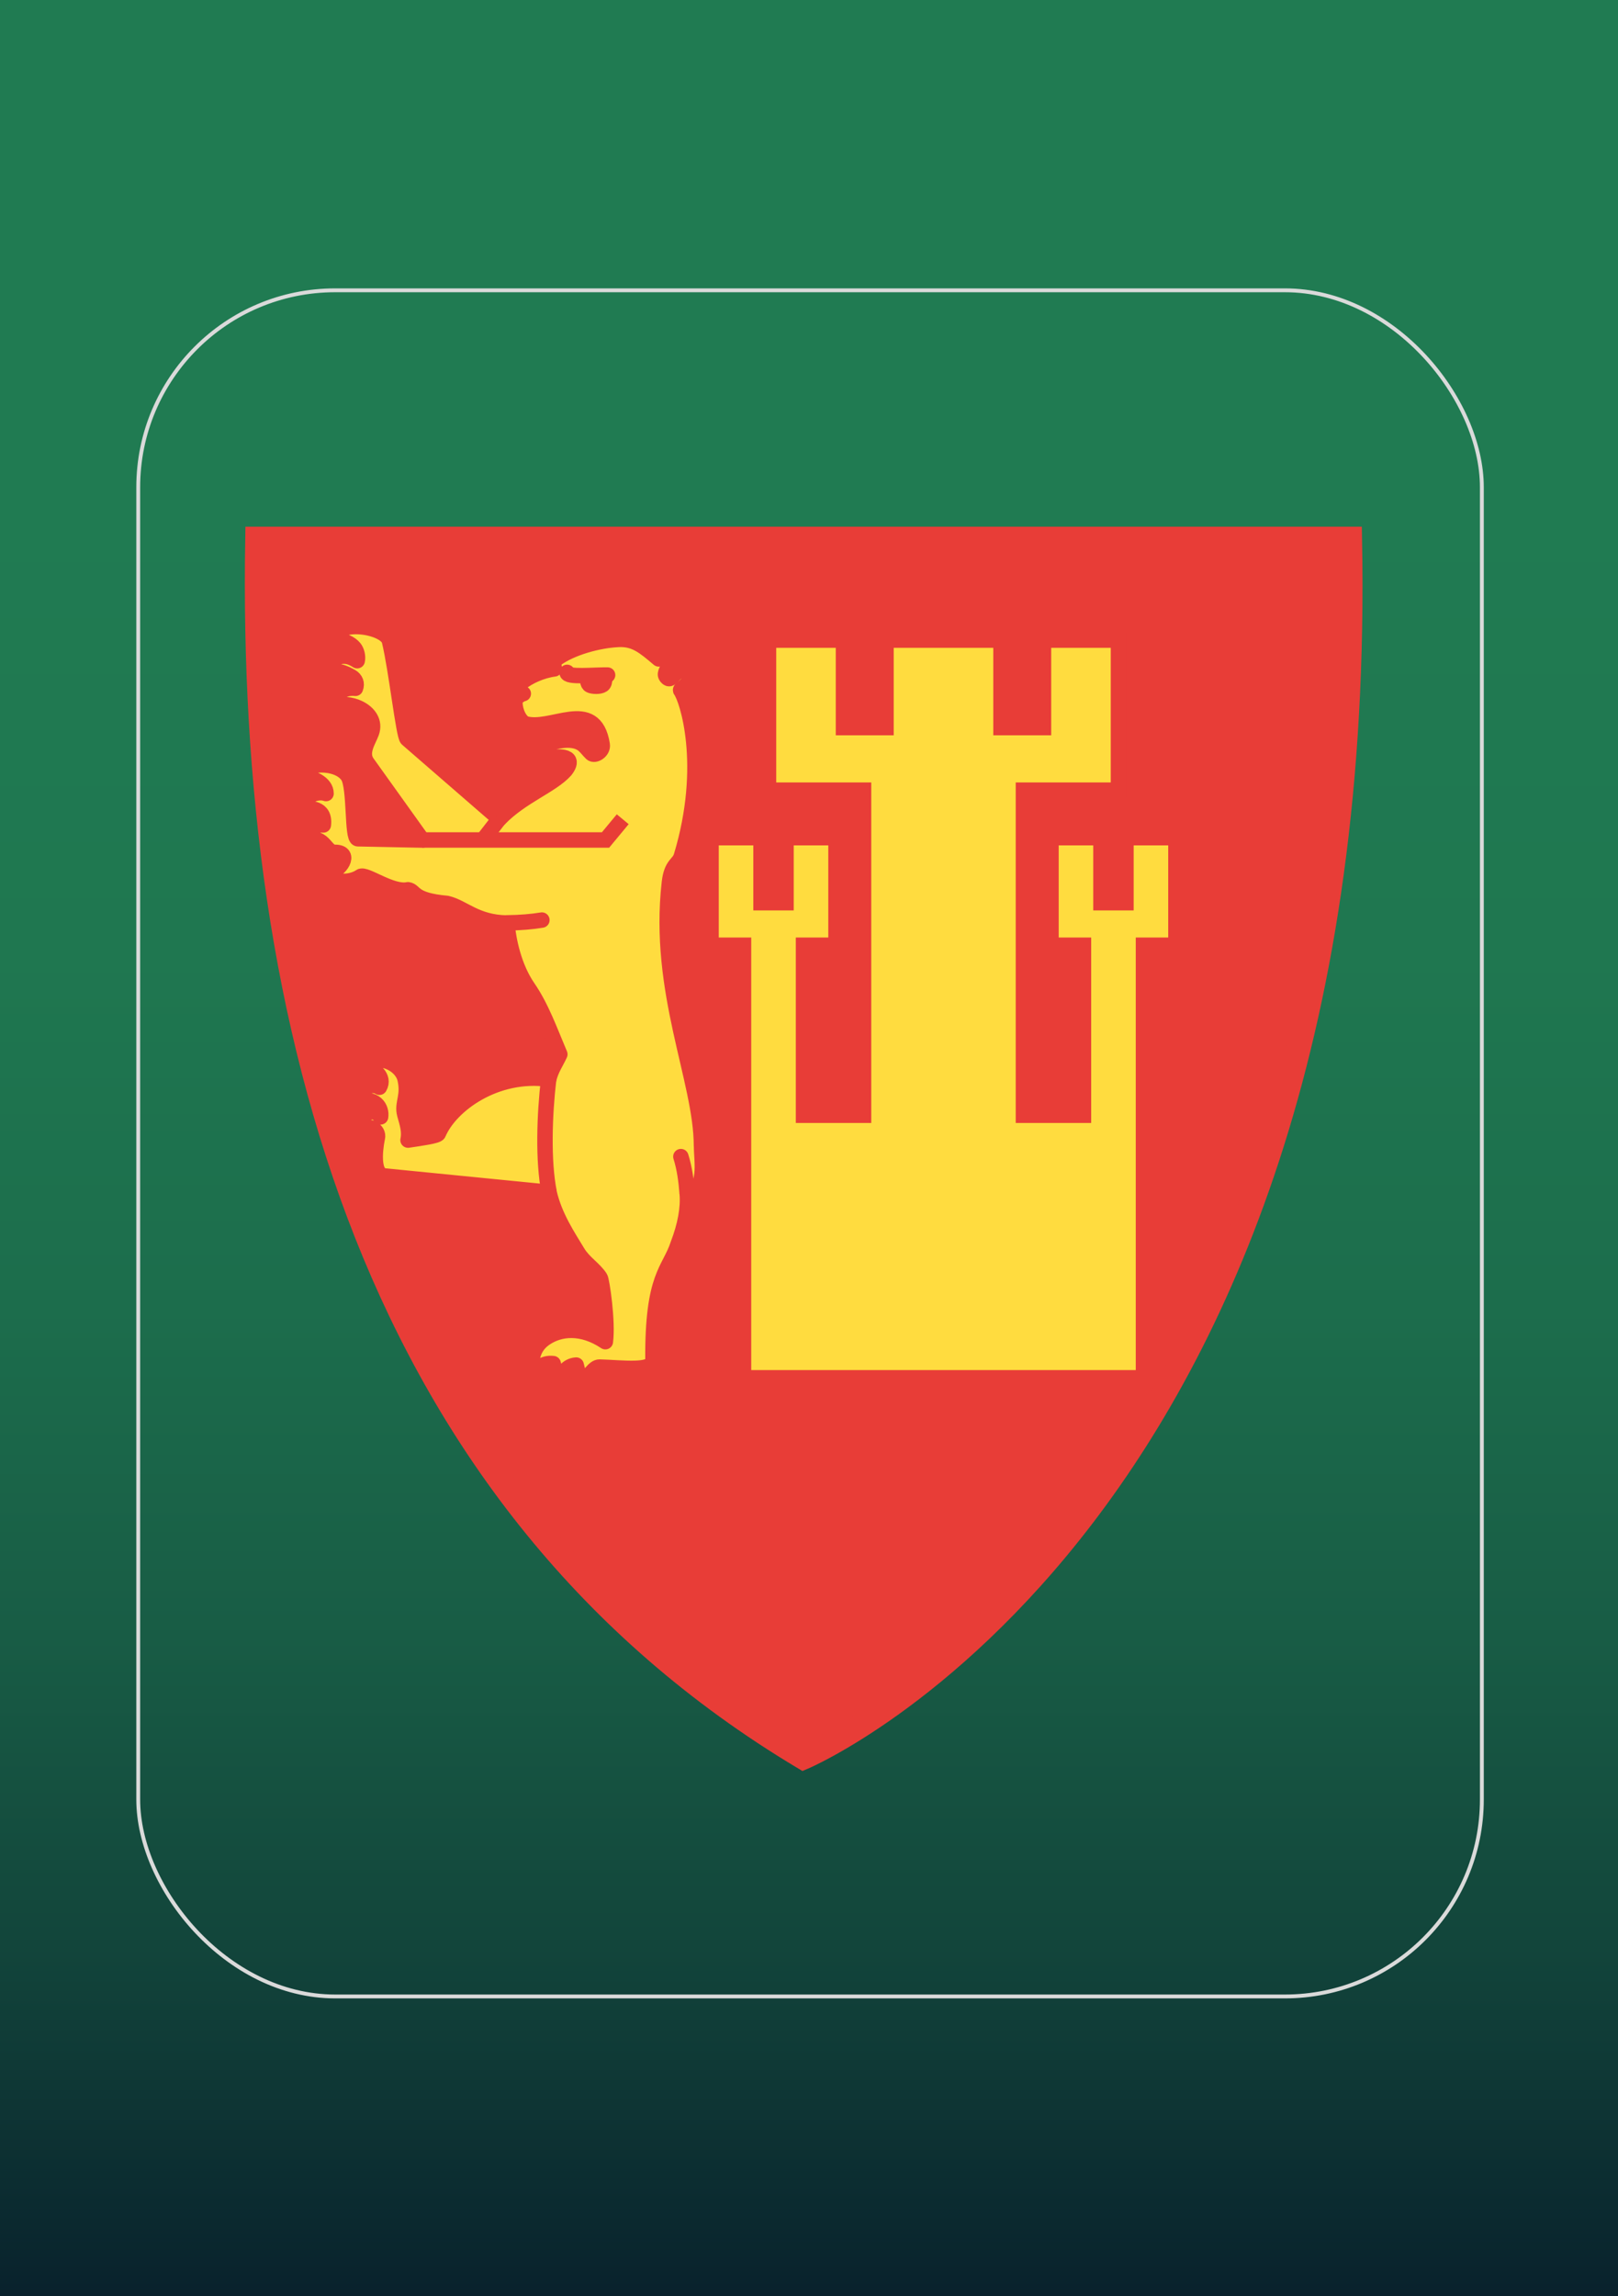 <?xml version="1.0" encoding="UTF-8"?>
<svg id="Laag_1" xmlns="http://www.w3.org/2000/svg" xmlns:xlink="http://www.w3.org/1999/xlink" viewBox="0 0 209.76 297.64">
  <defs>
    <style>
      .cls-1, .cls-2, .cls-3, .cls-4, .cls-5, .cls-6, .cls-7, .cls-8 {
        stroke: #e83d37;
      }

      .cls-1, .cls-2, .cls-3, .cls-5, .cls-6, .cls-7, .cls-8 {
        stroke-width: 2px;
      }

      .cls-1, .cls-5, .cls-6, .cls-7 {
        stroke-linecap: round;
      }

      .cls-1, .cls-7 {
        stroke-linejoin: round;
      }

      .cls-1, .cls-8 {
        fill: #ffdc3f;
      }

      .cls-2, .cls-5, .cls-9, .cls-6, .cls-7 {
        fill: none;
      }

      .cls-3 {
        fill: #ffe52b;
      }

      .cls-3, .cls-4, .cls-8 {
        fill-rule: evenodd;
      }

      .cls-4 {
        fill: #e83d37;
        stroke-width: 3.16px;
      }

      .cls-10 {
        fill: url(#Naamloos_verloop_2);
      }

      .cls-9 {
        stroke: #dadada;
        stroke-miterlimit: 10;
        stroke-width: .5px;
      }

      .cls-6 {
        stroke-linejoin: bevel;
      }
    </style>
    <linearGradient id="Naamloos_verloop_2" data-name="Naamloos verloop 2" x1="105.02" y1="-4.87" x2="105.02" y2="301.28" gradientUnits="userSpaceOnUse">
      <stop offset=".23" stop-color="#207b52"/>
      <stop offset=".42" stop-color="#1f7750"/>
      <stop offset=".57" stop-color="#1c6d4c"/>
      <stop offset=".71" stop-color="#185c45"/>
      <stop offset=".84" stop-color="#12453b"/>
      <stop offset=".97" stop-color="#0a262e"/>
      <stop offset="1" stop-color="#081e2b"/>
    </linearGradient>
  </defs>
  <rect class="cls-10" x="-4.12" y="-4.87" width="218.27" height="306.14"/>
  <rect class="cls-9" x="17.92" y="37.63" width="174.19" height="221.15" rx="25.53" ry="25.53"/>
  <g>
    <g>
      <path class="cls-4" d="M175,69.85c2.42,126.81-70.85,157.94-70.85,157.94-55.56-33.28-71.84-95.04-70.78-157.94h141.63Z"/>
      <path class="cls-3" d="M68.08,93.92c-.03,1.39.82,2.43,1.67,2.94.66-.29,1.33-.56,2.16-.73.77-.16,1.84-.33,2.84-.08l-1.8-2.57"/>
      <path class="cls-1" d="M90.94,148.5c-.02-8.51-5.77-19.93-4.16-34.08.28-2.48,1.21-2.33,1.55-3.44,3.59-11.89.72-20.44-.08-21.47-.24-.31,1.62-.84.99-2.07-.71-.68-.02-1.35-.2-1.98-.37-1.27-2.14-1.39-2.91-1.22-.4.08-.56.64-.73,1.17-1.89-1.6-3.07-2.62-5.19-2.53-2.65.11-6.18,1.1-8.12,2.54-.37.27-.31.91-.21,1.28-3.38.44-6.73,3.16-5.13,4.12-.04.91.3,2.29,1.24,2.96,3.39,1.13,9.1-3.49,10.08,2.73.14.88-.98,1.52-1.38,1.15-.39-.37-.58-.67-.98-1.04-.54-.5-1.44-.77-2.59-.67-1.87.17-3.99,1.01-3.9,1.52.06.36.89.9,1.46.81,3.63-.6,3.42.55,2.61,1.58-1.78,1.99-5.71,3.34-8.55,6.29l-11.95-10.37c-.47-.41-1.4-8.98-2.3-12.7-.46-1.9-6.93-2.95-7.38-.17,1.46,0,2.37.53,2.82,1.07.32.38.51,1.12.38,1.66-.69-.43-1.24-.64-1.95-.58-1.19.11-2.1,1.25-1.93,2.29,1.03-.72,2.32-.1,3.14.38.51.3.76.86.51,1.49-1.86-.21-3.16,1.17-2.71,2.37.91-.46,2.22-.25,3.11.17,1.35.63,2.18,1.82,1.68,3.2-.38,1.05-1.5,2.59-.56,3.91l7.17,10.02-8.39-.17c-.78-.07-.33-6.65-1.26-8.11-1.28-2.02-5.98-1.91-6.14.03,1.45.05,3.3.86,3.29,2.22-1.42-.49-3.36.68-3.2,2.15,1.03-.38,3.13-.35,2.85,1.92-1.26-.1-2.7.83-2.58,2.31,2.66-1.45,2.7,1.26,4.06,1.24,2.4-.03.47,2.65-.59,2.39,0,1.75,2.69,1.61,3.91.75.66-.47,4.06,2.17,6.17,1.71,1,.14.48,1.37,5.05,1.77,2.15.5,3.76,2.49,7.79,2.54.17,2.24.91,5.73,2.71,8.35,1.78,2.58,2.87,5.69,4.14,8.67-.54,1.16-1.11,1.9-1.44,3.23-6.83-.96-12.74,3.33-14.31,7.04-.13.31-2.18.59-3.93.85.31-1.42-.37-2.87-.49-3.61-.21-1.29.57-2.17.12-4.24-.49-2.28-4.06-3.58-5.52-1.59.77-.01,1.53.3,1.99.87.36.44.58,1.04.19,1.72-1.35-.84-3.25.7-3.05,1.85,2.56-.71,3.38.88,3.2,1.99-1.02-1.57-3.08-.05-2.71,1.8,1.05-1.03,2.55-.1,2.29.93-.02.08-1.03,4.73.95,4.93l21.31,2.11c.73,3.19,2.5,5.78,3.72,7.81.8,1.33,2.18,2.12,2.91,3.28.22.35,1.01,5.65.67,8.28-3.08-2.05-5.89-1.71-7.73-.49-1.34.88-2.08,2.3-1.77,4.73.75-.7,1.33-1.56,2.74-1.4.26.91.01,1.5.76,2.08.38-.72,1-1.82,2.22-1.89.24.99.32,1.42,1.07,2.13.49-.56,1.22-1.89,1.96-1.87,2.93.08,6.93.66,6.92-.89-.08-11.08,2.13-11.56,3.27-15.07.91-2.38,1.34-4.65,1.17-6.57,2.63-.49,1.86-4.04,1.86-6.14h0Z"/>
    </g>
    <g>
      <path class="cls-7" d="M73.52,87.15c-.1.71,3.58.31,5.25.35"/>
      <path class="cls-2" d="M76.24,87.52c-.11.43-.11,1.13.25,1.3.32.16,1.26.22,1.65-.06.38-.27.21-1.28.21-1.28"/>
      <path class="cls-2" d="M86.61,86.36c.23-1.08,2.17.29,1.35.68-.74.35-1,1.25-1.46.81-.51-.48-.03-.83.11-1.49h0Z"/>
    </g>
    <path class="cls-8" d="M96.39,178.59v-56.07h-4.21v-13.94h6.48v8.43h3.24v-8.43h6.48v13.94h-4.21v22.04h7.78v-42.14h-12.32v-19.45h9.72v11.34h5.51v-11.34h14.91v11.34h5.51v-11.34h9.72v19.45h-12.32v42.14h7.78v-22.04h-4.21v-13.94h6.48v8.43h3.24v-8.43h6.48v13.94h-4.21v56.07h-51.86Z"/>
    <g>
      <path class="cls-7" d="M67.84,89.91c-.21.03-.93.4-1.1.9"/>
      <path class="cls-6" d="M69.71,96.71l.21-2.72,1.95,2.11.99-2.51"/>
      <g>
        <path class="cls-2" d="M71.19,154.53c-.81-4.03-.6-10.09-.06-14.66"/>
        <path class="cls-2" d="M80.73,106.19l-2.23,2.69h-23.73"/>
        <path class="cls-5" d="M65.73,119.62c1.63-.01,3.27-.15,4.52-.36"/>
      </g>
      <path class="cls-7" d="M88.27,149.92c.48,1.51.7,3.21.81,4.72"/>
      <path class="cls-2" d="M64.73,106.13l-2.14,2.76"/>
    </g>
  </g>
</svg>